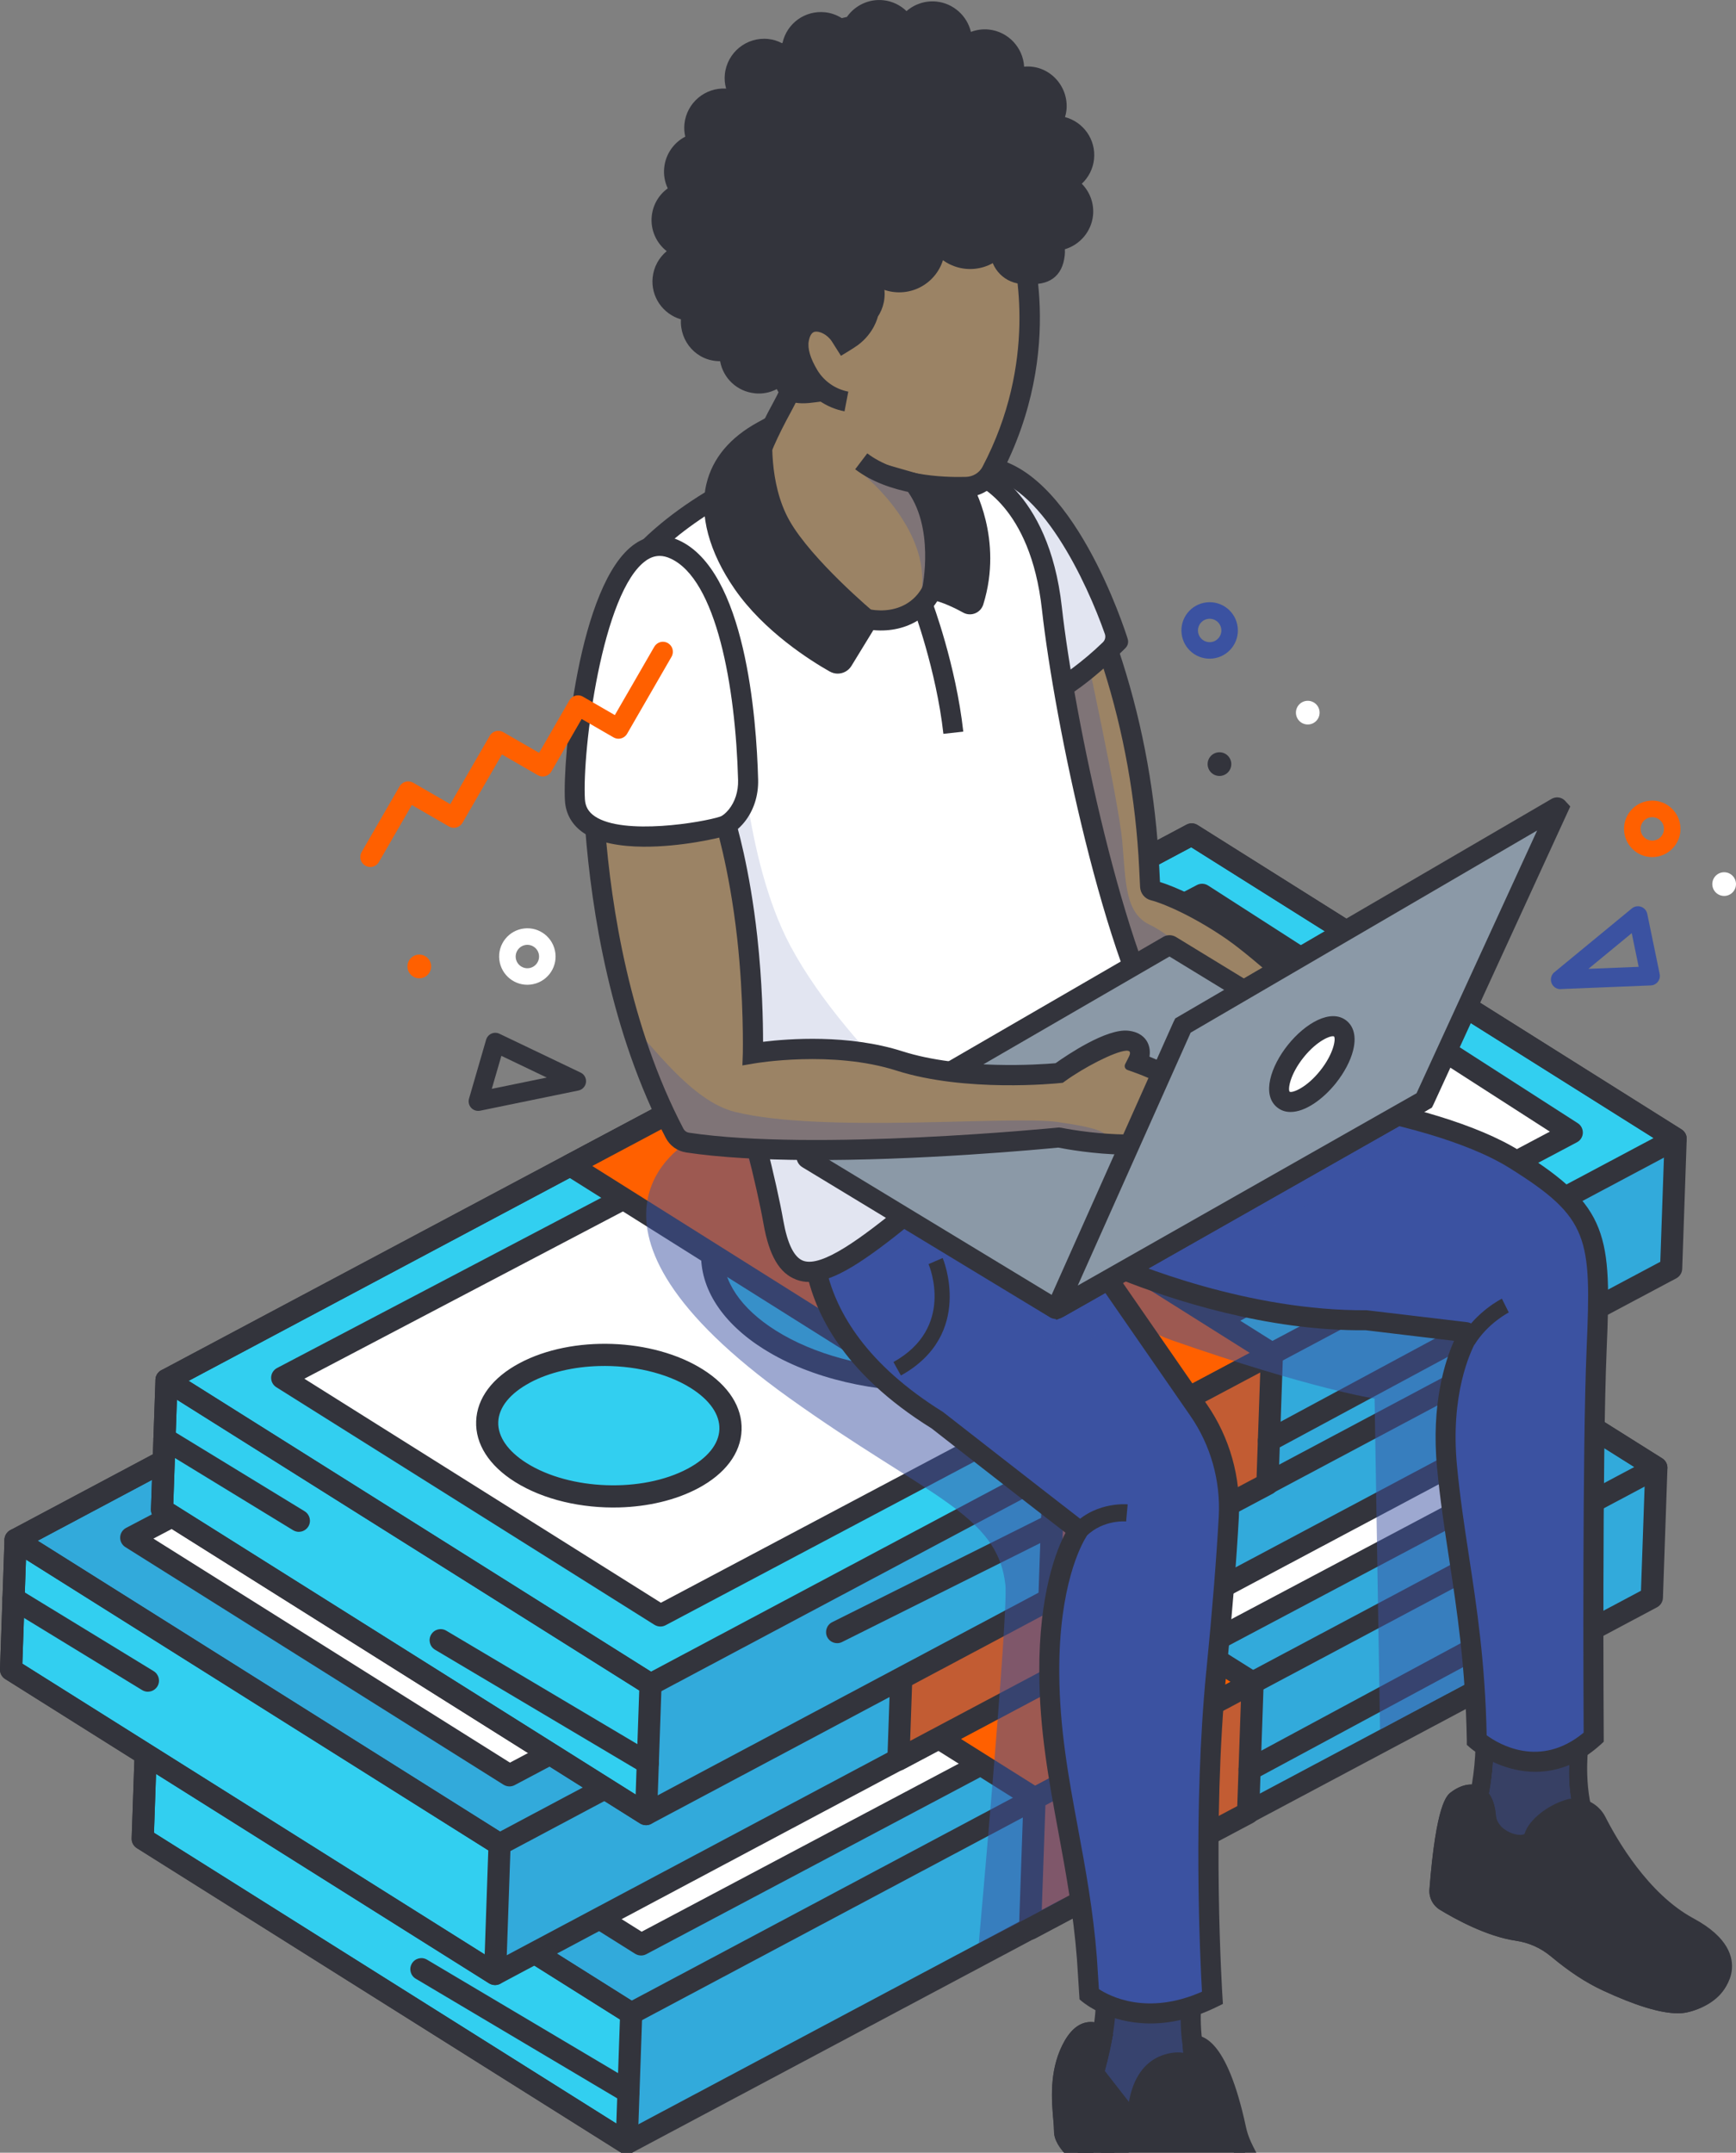 <?xml version="1.0" encoding="UTF-8"?> <svg xmlns="http://www.w3.org/2000/svg" width="355" height="440" viewBox="0 0 355 440" fill="none"><rect x="0" y="0" width="355" height="440" fill="#808080" stroke="none"/><g clip-path="url(#clip0_2387_29084)"><path d="M239.746 237.797L338.715 300.005L338.568 304.289L338.538 305.162L338.411 308.73L338.381 309.592L338.254 313.161L338.225 314.033L338.107 317.592L338.078 318.464L337.95 322.022L337.921 322.895L337.793 326.512L128.151 438.029L29.182 375.82L29.309 372.203L29.338 371.33L29.466 367.772L29.495 366.9L29.623 363.331L29.652 362.459L29.77 358.9L29.799 358.028L29.927 354.47L29.956 353.597L30.103 349.304L239.746 237.797Z" fill="#32CFF0"></path><path d="M239.746 237.797L338.715 300.005L338.568 304.289L338.538 305.162L338.411 308.73L338.381 309.592L338.254 313.161L338.225 314.033L338.107 317.592L338.078 318.464L337.95 322.022L337.921 322.895L337.793 326.512L128.151 438.029L29.182 375.82L29.309 372.203L29.338 371.33L29.466 367.772L29.495 366.9L29.623 363.331L29.652 362.459L29.77 358.9L29.799 358.028L29.927 354.47L29.956 353.597L30.103 349.304L239.746 237.797Z" fill="#32CFF0"></path><g style="mix-blend-mode:multiply" opacity="0.3"><path d="M239.746 237.797L338.715 300.005L338.568 304.289L338.538 305.162L338.411 308.73L338.381 309.592L338.254 313.161L338.225 314.033L338.107 317.592L338.078 318.464L337.95 322.022L337.921 322.895L337.793 326.512L128.151 438.029L29.182 375.82L29.309 372.203L29.338 371.33L29.466 367.772L29.495 366.9L29.623 363.331L29.652 362.459L29.77 358.9L29.799 358.028L29.927 354.47L29.956 353.597L30.103 349.304L239.746 237.797Z" fill="#3454AC"></path></g><path d="M129.072 411.523L128.151 438.03L29.182 375.821L30.103 349.305L129.072 411.523Z" fill="#32CFF0"></path><path d="M53.758 348.864L241.874 250.141L317.473 298.723L131.112 397.437L53.758 348.864Z" fill="white"></path><path d="M129.906 399.357L52.552 350.774C51.866 350.343 51.464 349.578 51.494 348.774C51.523 347.961 51.984 347.235 52.699 346.853L240.815 248.129C241.531 247.756 242.403 247.786 243.089 248.227L318.689 296.81C319.365 297.241 319.757 298.006 319.728 298.809C319.698 299.613 319.237 300.339 318.522 300.711L132.161 399.425C131.847 399.592 131.504 399.68 131.161 399.69C130.72 399.7 130.279 399.582 129.896 399.347L129.906 399.357ZM241.756 252.756L58.297 349.039L131.21 394.828L312.993 298.535L241.756 252.756Z" fill="#33343C"></path><path d="M127.867 413.445L28.898 351.236C28.212 350.805 27.81 350.04 27.839 349.236C27.869 348.433 28.329 347.697 29.035 347.315L238.678 235.798C239.394 235.416 240.256 235.445 240.942 235.877L339.911 298.085C340.598 298.517 341 299.281 340.97 300.085C340.941 300.889 340.48 301.624 339.774 302.006L130.132 413.523C129.818 413.69 129.475 413.778 129.132 413.788C128.691 413.798 128.249 413.68 127.867 413.445ZM239.648 240.415L34.623 349.481L129.171 408.916L334.196 299.85L239.648 240.415Z" fill="#33343C"></path><path d="M154.912 306.12C171.988 297.042 199.034 297.974 215.326 308.218C231.619 318.462 230.981 334.126 213.915 343.204C196.838 352.281 169.792 351.35 153.5 341.106C137.208 330.862 137.845 315.197 154.912 306.12Z" fill="#32CFF0"></path><path d="M152.295 343.017C143.727 337.635 139.159 330.577 139.434 323.146C139.708 315.677 144.825 308.913 153.853 304.109C171.538 294.708 199.652 295.679 216.533 306.286C225.1 311.667 229.668 318.725 229.394 326.156C229.119 333.626 224.002 340.39 214.974 345.193C207.396 349.222 197.907 351.349 188.202 351.624C175.263 351.996 161.941 349.075 152.295 343.007V343.017ZM155.971 308.109C148.433 312.118 144.159 317.52 143.953 323.313C143.747 329.057 147.56 334.694 154.706 339.184C170.361 349.026 196.447 349.928 212.847 341.203C220.385 337.194 224.659 331.792 224.865 325.999C225.071 320.255 221.258 314.618 214.111 310.128C205.161 304.501 192.82 301.796 180.811 302.139C171.812 302.394 162.999 304.364 155.971 308.109Z" fill="#3454AC"></path><path d="M231.08 279.908C241.02 274.624 256.773 275.163 266.262 281.123C275.751 287.083 275.378 296.21 265.438 301.503C255.498 306.787 239.745 306.238 230.256 300.278C220.767 294.318 221.14 285.201 231.08 279.908Z" fill="#32CFF0"></path><path d="M229.051 302.188C223.767 298.865 220.954 294.464 221.12 289.788C221.287 285.082 224.453 280.867 230.021 277.907C240.765 272.192 257.214 272.76 267.468 279.201C272.752 282.524 275.565 286.925 275.398 291.601C275.232 296.307 272.065 300.532 266.497 303.492C261.88 305.943 256.214 307.237 250.431 307.403C242.765 307.619 234.903 305.854 229.051 302.178V302.188ZM232.139 281.906C228.061 284.082 225.747 286.935 225.639 289.954C225.532 292.944 227.6 295.934 231.452 298.355C240.314 303.923 255.077 304.443 264.36 299.502C268.438 297.326 270.752 294.473 270.86 291.444C270.967 288.445 268.899 285.465 265.047 283.034C259.988 279.857 252.999 278.318 246.206 278.514C241.108 278.661 236.119 279.779 232.129 281.896L232.139 281.906Z" fill="#3454AC"></path><path d="M103.389 347.833C113.329 342.55 129.082 343.089 138.571 349.049C148.06 355.009 147.688 364.135 137.748 369.429C127.808 374.713 112.055 374.164 102.566 368.204C93.077 362.244 93.449 353.127 103.389 347.833Z" fill="#32CFF0"></path><path d="M101.36 370.126C96.076 366.803 93.253 362.401 93.43 357.725C93.596 353.02 96.763 348.805 102.331 345.844C113.074 340.129 129.524 340.698 139.777 347.138C145.061 350.461 147.884 354.863 147.708 359.539C147.541 364.244 144.375 368.469 138.807 371.429C134.19 373.88 128.524 375.174 122.74 375.341C115.074 375.556 107.212 373.792 101.36 370.116V370.126ZM104.448 349.844C100.37 352.02 98.057 354.873 97.949 357.892C97.841 360.882 99.909 363.872 103.762 366.293C112.624 371.861 127.387 372.38 136.67 367.44C140.748 365.264 143.061 362.411 143.169 359.382C143.277 356.382 141.209 353.402 137.356 350.971C132.298 347.795 125.308 346.256 118.515 346.452C113.418 346.599 108.428 347.717 104.438 349.834L104.448 349.844Z" fill="#3454AC"></path><path d="M126.955 439.949L27.986 377.741C27.3 377.31 26.898 376.555 26.927 375.741L27.849 349.225C27.878 348.411 28.339 347.686 29.045 347.303L238.687 235.787C239.403 235.404 240.266 235.434 240.952 235.865L339.921 298.074C340.607 298.505 341.009 299.26 340.98 300.073L340.058 326.59C340.029 327.404 339.568 328.129 338.862 328.511L129.219 440.028C128.906 440.195 128.563 440.283 128.22 440.293C127.778 440.302 127.337 440.185 126.955 439.949ZM336.411 301.23L239.658 240.414L32.319 350.695L31.486 374.604L128.239 435.421L335.568 325.139L336.402 301.23H336.411Z" fill="#33343C"></path><path d="M256.155 343.919L157.186 281.711L112.662 305.394L211.641 367.603L256.155 343.919Z" fill="#FF6000"></path><path d="M210.436 369.526L111.466 307.317C110.78 306.886 110.378 306.121 110.408 305.317C110.437 304.513 110.898 303.778 111.604 303.396L156.118 279.712C156.834 279.33 157.696 279.36 158.383 279.791L257.352 341.999C258.038 342.431 258.44 343.195 258.41 343.999C258.381 344.803 257.92 345.538 257.214 345.921L212.7 369.604C212.386 369.771 212.043 369.859 211.7 369.869C211.259 369.879 210.818 369.761 210.436 369.526ZM157.089 284.33L117.181 305.562L211.729 364.997L251.637 343.764L157.089 284.33Z" fill="#33343C"></path><path d="M210.642 394.22L255.225 370.546L256.156 343.922L211.563 367.605L210.642 394.22Z" fill="#FF6000"></path><g style="mix-blend-mode:multiply" opacity="0.3"><path d="M210.642 394.22L255.225 370.546L256.156 343.922L211.563 367.605L210.642 394.22Z" fill="#3454AC"></path></g><path d="M209.436 396.141C208.75 395.71 208.348 394.945 208.377 394.141L209.299 367.527C209.328 366.713 209.789 365.988 210.495 365.605L255.088 341.932C255.803 341.559 256.666 341.589 257.352 342.01C258.038 342.441 258.44 343.206 258.411 344.01L257.49 370.624C257.46 371.438 256.999 372.164 256.294 372.546L211.701 396.22C211.387 396.386 211.044 396.474 210.701 396.484C210.26 396.494 209.818 396.376 209.436 396.141ZM253.755 347.764L213.779 368.987L213.034 390.377L253.01 369.154L253.755 347.764Z" fill="#33343C"></path><path d="M126.945 439.952L27.976 377.744C27.29 377.313 26.888 376.558 26.918 375.744L27.839 349.228C27.868 348.414 28.329 347.688 29.045 347.306C29.76 346.924 30.623 346.953 31.309 347.385L130.278 409.603C130.964 410.034 131.366 410.789 131.337 411.603L130.415 438.11C130.386 438.923 129.925 439.649 129.21 440.031C128.896 440.197 128.553 440.286 128.21 440.296C127.769 440.305 127.328 440.188 126.945 439.952ZM32.231 353.325L31.495 374.607L126.034 434.032L126.769 412.759L32.231 353.335V353.325Z" fill="#33343C"></path><path d="M128.583 429.883C129.328 429.864 130.053 429.471 130.465 428.775C131.102 427.697 130.749 426.315 129.671 425.678L87.323 400.543C86.245 399.906 84.862 400.259 84.225 401.337C83.588 402.416 83.941 403.798 85.019 404.435L127.367 429.57C127.75 429.795 128.171 429.893 128.583 429.883Z" fill="#33343C"></path><path d="M255.607 363.941C255.95 363.941 256.293 363.843 256.617 363.676L310.542 334.641C311.64 334.043 312.051 332.67 311.463 331.572C310.875 330.474 309.493 330.063 308.395 330.651L254.47 359.687C253.372 360.285 252.96 361.657 253.548 362.755C253.97 363.539 254.784 363.97 255.607 363.941Z" fill="#33343C"></path><path d="M212.828 203.238L311.797 265.447L311.64 269.731L311.611 270.603L311.493 274.171L311.464 275.034L311.336 278.602L311.307 279.475L311.179 283.033L311.15 283.905L311.032 287.464L310.993 288.336L310.875 291.953L101.233 403.47L2.264 341.262L2.391 337.644L2.421 336.772L2.538 333.213L2.577 332.341L2.695 328.773L2.724 327.9L2.852 324.342L2.881 323.469L3.009 319.911L3.038 319.039L3.185 314.745L212.828 203.238Z" fill="#32CFF0"></path><g style="mix-blend-mode:multiply" opacity="0.3"><path d="M212.828 203.238L311.797 265.447L311.64 269.731L311.611 270.603L311.493 274.171L311.464 275.034L311.336 278.602L311.307 279.475L311.179 283.033L311.15 283.905L311.032 287.464L310.993 288.336L310.875 291.953L101.233 403.47L2.264 341.262L2.391 337.644L2.421 336.772L2.538 333.213L2.577 332.341L2.695 328.773L2.724 327.9L2.852 324.342L2.881 323.469L3.009 319.911L3.038 319.039L3.185 314.745L212.828 203.238Z" fill="#3454AC"></path></g><path d="M102.154 376.96L101.233 403.467L2.264 341.259L3.185 314.742L102.154 376.96Z" fill="#32CFF0"></path><path d="M26.84 314.302L214.956 215.578L290.555 264.161L104.194 362.875L26.84 314.302Z" fill="white"></path><path d="M102.988 364.798L25.634 316.215C24.948 315.784 24.546 315.02 24.576 314.216C24.605 313.402 25.066 312.677 25.782 312.294L213.897 213.57C214.613 213.198 215.485 213.227 216.171 213.668L291.771 262.251C292.447 262.682 292.839 263.447 292.81 264.251C292.78 265.055 292.32 265.78 291.604 266.153L105.243 364.867C104.929 365.033 104.586 365.122 104.243 365.131C103.802 365.141 103.361 365.024 102.979 364.788L102.988 364.798ZM214.838 218.197L31.369 314.48L104.282 360.269L286.065 263.976L214.828 218.197H214.838Z" fill="#33343C"></path><path d="M100.949 378.886L1.98 316.678C1.294 316.246 0.892 315.482 0.921 314.678C0.951 313.874 1.412 313.139 2.117 312.756L211.76 201.24C212.476 200.857 213.338 200.887 214.024 201.318L312.993 263.527C313.68 263.958 314.082 264.723 314.052 265.527C314.023 266.33 313.562 267.066 312.856 267.448L103.214 378.964C102.9 379.131 102.557 379.219 102.214 379.229C101.773 379.239 101.331 379.121 100.949 378.886ZM212.73 205.857L7.695 314.923L102.243 374.357L307.278 265.291L212.73 205.857Z" fill="#33343C"></path><path d="M127.985 271.565C145.061 262.488 172.107 263.419 188.4 273.663C204.692 283.907 204.055 299.572 186.988 308.649C169.912 317.727 142.866 316.795 126.573 306.551C110.281 296.307 110.918 280.643 127.985 271.565Z" fill="#32CFF0"></path><path d="M125.367 308.462C116.799 303.08 112.231 296.022 112.506 288.592C112.78 281.122 117.897 274.358 126.926 269.555C144.61 260.154 172.724 261.124 189.605 271.731C198.172 277.113 202.741 284.171 202.466 291.601C202.192 299.071 197.075 305.835 188.046 310.638C180.469 314.667 170.98 316.794 161.275 317.069C148.335 317.441 135.013 314.52 125.367 308.452V308.462ZM129.043 273.554C121.505 277.564 117.231 282.965 117.025 288.758C116.819 294.503 120.632 300.139 127.769 304.629C143.424 314.471 169.509 315.373 185.909 306.648C193.448 302.639 197.722 297.238 197.927 291.444C198.133 285.7 194.32 280.063 187.174 275.574C178.224 269.947 165.882 267.241 153.874 267.584C144.875 267.839 136.062 269.81 129.033 273.554H129.043Z" fill="#3454AC"></path><path d="M204.162 245.353C214.102 240.069 229.855 240.608 239.344 246.568C248.833 252.529 248.46 261.655 238.52 266.949C228.58 272.232 212.827 271.683 203.338 265.723C193.849 259.763 194.222 250.646 204.162 245.353Z" fill="#32CFF0"></path><path d="M202.133 267.634C196.849 264.31 194.036 259.909 194.202 255.233C194.369 250.528 197.535 246.312 203.103 243.352C213.847 237.637 230.296 238.206 240.55 244.646C245.834 247.969 248.647 252.371 248.48 257.056C248.314 261.762 245.147 265.987 239.579 268.947C234.962 271.398 229.296 272.692 223.513 272.858C215.847 273.074 207.985 271.31 202.133 267.634ZM205.221 247.352C201.143 249.528 198.829 252.38 198.721 255.4C198.614 258.389 200.682 261.379 204.534 263.801C213.396 269.369 228.159 269.888 237.442 264.948C241.52 262.771 243.834 259.919 243.942 256.89C244.05 253.89 241.981 250.91 238.129 248.479C233.07 245.303 226.081 243.764 219.288 243.96C214.19 244.107 209.201 245.224 205.221 247.342V247.352Z" fill="#3454AC"></path><path d="M76.461 313.271C86.401 307.987 102.155 308.526 111.644 314.486C121.133 320.447 120.76 329.573 110.82 334.866C100.88 340.15 85.127 339.601 75.638 333.641C66.149 327.681 66.521 318.564 76.461 313.271Z" fill="#32CFF0"></path><path d="M74.442 335.563C69.159 332.24 66.335 327.839 66.512 323.163C66.678 318.457 69.845 314.242 75.413 311.282C86.156 305.567 102.606 306.135 112.859 312.576C118.143 315.899 120.966 320.3 120.79 324.986C120.623 329.691 117.457 333.916 111.889 336.877C107.272 339.327 101.606 340.621 95.822 340.788C88.156 341.004 80.294 339.239 74.442 335.563ZM77.53 315.281C73.452 317.457 71.139 320.31 71.031 323.329C70.923 326.319 72.991 329.309 76.844 331.73C85.706 337.298 100.469 337.818 109.752 332.877C113.83 330.701 116.143 327.848 116.251 324.819C116.359 321.82 114.291 318.84 110.438 316.409C105.38 313.232 98.39 311.693 91.597 311.889C86.5 312.037 81.51 313.154 77.53 315.271V315.281Z" fill="#3454AC"></path><path d="M100.027 405.391L1.058 343.182C0.372 342.751 -0.03 341.996 -0 341.183L0.921 314.666C0.95 313.862 1.411 313.127 2.117 312.745L211.76 201.228C212.475 200.846 213.338 200.875 214.024 201.306L312.993 263.515C313.679 263.946 314.081 264.701 314.052 265.515L313.13 292.031C313.101 292.845 312.64 293.57 311.934 293.953L102.292 405.469C101.978 405.636 101.635 405.724 101.292 405.734C100.851 405.744 100.41 405.626 100.027 405.391ZM309.484 266.672L212.73 205.855L5.401 316.136L4.568 340.045L101.321 400.862L308.65 290.581L309.484 266.672Z" fill="#33343C"></path><path d="M229.228 309.365L130.259 247.156L85.744 270.84L184.713 333.048L229.228 309.365Z" fill="#FF6000"></path><path d="M183.508 334.967L84.539 272.759C83.853 272.327 83.451 271.563 83.48 270.759C83.509 269.955 83.97 269.22 84.676 268.837L129.19 245.154C129.906 244.772 130.769 244.801 131.455 245.232L230.424 307.441C231.11 307.872 231.512 308.637 231.483 309.441C231.453 310.244 230.993 310.98 230.287 311.362L185.772 335.045C185.459 335.212 185.115 335.3 184.772 335.31C184.331 335.32 183.89 335.202 183.508 334.967ZM130.161 249.771L90.254 271.004L184.802 330.438L224.709 309.205L130.161 249.771Z" fill="#3454AC"></path><path d="M183.714 359.661L228.307 335.987L229.228 309.363L184.645 333.047L183.714 359.661Z" fill="#FF6000"></path><g style="mix-blend-mode:multiply" opacity="0.3"><path d="M183.714 359.661L228.307 335.987L229.228 309.363L184.645 333.047L183.714 359.661Z" fill="#3454AC"></path></g><path d="M182.518 361.583C181.832 361.151 181.43 360.387 181.46 359.583L182.381 332.968C182.41 332.155 182.871 331.429 183.577 331.047L228.17 307.373C228.885 307.001 229.748 307.03 230.434 307.452C231.12 307.883 231.522 308.647 231.493 309.451L230.572 336.066C230.542 336.879 230.081 337.605 229.376 337.987L184.783 361.661C184.469 361.828 184.126 361.916 183.783 361.926C183.342 361.935 182.901 361.818 182.518 361.583ZM226.837 313.206L186.861 334.429L186.116 355.828L226.092 334.605L226.837 313.216V313.206Z" fill="#33343C"></path><path d="M100.027 405.39L1.058 343.181C0.372 342.75 -0.03 341.995 -0 341.182L0.921 314.665C0.95 313.851 1.411 313.126 2.127 312.744C2.842 312.361 3.705 312.391 4.391 312.822L103.36 375.04C104.046 375.472 104.448 376.227 104.419 377.04L103.497 403.547C103.468 404.361 103.007 405.086 102.292 405.468C101.978 405.635 101.635 405.723 101.292 405.733C100.851 405.743 100.41 405.625 100.027 405.39ZM5.313 318.763L4.577 340.044L99.116 399.469L99.851 378.197L5.313 318.763Z" fill="#33343C"></path><path d="M30.31 345.768C31.045 345.749 31.761 345.367 32.182 344.69C32.829 343.622 32.496 342.23 31.427 341.573L3.94 324.79C2.872 324.143 1.48 324.477 0.823 325.545C0.176 326.614 0.509 328.006 1.578 328.663L29.065 345.445C29.457 345.68 29.888 345.788 30.31 345.778V345.768Z" fill="#33343C"></path><path d="M243.687 170.558L342.656 232.767L342.509 237.061L342.48 237.923L342.352 241.492L342.323 242.364L342.205 245.922L342.176 246.795L342.048 250.353L342.019 251.226L341.892 254.794L341.862 255.657L341.735 259.284L132.102 370.79L33.133 308.582L33.26 304.965L33.29 304.092L33.407 300.534L33.437 299.661L33.564 296.103L33.593 295.23L33.721 291.662L33.75 290.79L33.868 287.231L33.897 286.359L34.054 282.075L243.687 170.558Z" fill="#32CFF0"></path><g style="mix-blend-mode:multiply" opacity="0.3"><path d="M342.656 232.766L342.509 237.059L342.48 237.922L342.352 241.49L342.323 242.362L342.205 245.921L342.176 246.793L342.048 250.352L342.019 251.224L341.892 254.792L341.862 255.655L341.735 259.282L133.719 368.711L133.023 344.282L342.656 232.766Z" fill="#3454AC"></path></g><path d="M133.023 344.283L132.102 370.789L33.133 308.581L34.054 282.074L133.023 344.283Z" fill="#32CFF0"></path><path d="M57.699 281.622L245.825 182.898L321.424 231.481L135.063 330.195L57.699 281.622Z" fill="white"></path><path d="M133.857 332.118L56.504 283.536C55.817 283.104 55.416 282.34 55.445 281.536C55.474 280.722 55.935 279.997 56.651 279.615L244.766 180.891C245.482 180.518 246.354 180.548 247.041 180.989L322.64 229.571C323.316 230.003 323.708 230.767 323.679 231.571C323.649 232.375 323.189 233.1 322.473 233.473L136.112 332.187C135.798 332.354 135.455 332.442 135.112 332.452C134.671 332.462 134.23 332.344 133.848 332.109L133.857 332.118ZM245.707 185.518L62.238 281.801L135.151 327.59L316.934 231.297L245.698 185.518H245.707Z" fill="#33343C"></path><path d="M131.818 346.206L32.849 283.998C32.163 283.566 31.761 282.802 31.791 281.998C31.82 281.194 32.281 280.459 32.986 280.077L242.629 168.56C243.345 168.178 244.207 168.207 244.894 168.639L343.863 230.847C344.549 231.278 344.951 232.043 344.921 232.847C344.892 233.651 344.431 234.386 343.725 234.768L134.083 346.285C133.769 346.451 133.426 346.54 133.083 346.549C132.642 346.559 132.201 346.442 131.818 346.206ZM243.6 173.177L38.564 282.243L133.112 341.677L338.148 232.612L243.6 173.177Z" fill="#33343C"></path><path d="M158.853 238.885C175.93 229.808 202.976 230.739 219.268 240.983C235.56 251.227 234.923 266.892 217.856 275.969C200.78 285.047 173.734 284.116 157.442 273.872C141.149 263.628 141.786 247.963 158.853 238.885Z" fill="#32CFF0"></path><path d="M156.236 275.782C147.669 270.401 143.1 263.343 143.375 255.912C143.649 248.442 148.767 241.678 157.795 236.875C175.479 227.474 203.594 228.445 220.474 239.051C229.042 244.433 233.61 251.491 233.335 258.921C233.061 266.391 227.944 273.155 218.915 277.959C211.338 281.987 201.849 284.115 192.144 284.389C179.204 284.762 165.882 281.84 156.236 275.773V275.782ZM159.912 240.875C152.374 244.884 148.1 250.285 147.894 256.079C147.688 261.823 151.501 267.46 158.638 271.949C174.293 281.791 200.378 282.693 216.778 273.969C224.317 269.959 228.591 264.558 228.797 258.765C229.002 253.02 225.189 247.384 218.043 242.894C209.093 237.267 196.751 234.562 184.743 234.905C175.744 235.16 166.931 237.13 159.902 240.875H159.912Z" fill="#33343C"></path><path d="M235.032 212.673C244.972 207.39 260.725 207.929 270.214 213.889C279.703 219.849 279.331 228.975 269.391 234.269C259.45 239.553 243.697 239.004 234.208 233.043C224.719 227.083 225.092 217.967 235.032 212.673Z" fill="#32CFF0"></path><path d="M233.003 234.954C227.719 231.631 224.906 227.229 225.072 222.553C225.239 217.848 228.405 213.633 233.973 210.672C244.717 204.957 261.166 205.526 271.42 211.966C276.704 215.289 279.517 219.691 279.351 224.377C279.184 229.082 276.018 233.307 270.45 236.267C265.832 238.718 260.166 240.012 254.383 240.179C246.717 240.394 238.855 238.63 233.003 234.954ZM236.091 214.672C232.013 216.848 229.699 219.701 229.592 222.72C229.484 225.71 231.552 228.7 235.405 231.121C244.266 236.689 259.029 237.208 268.313 232.268C272.391 230.092 274.704 227.239 274.812 224.21C274.92 221.21 272.851 218.23 268.999 215.799C263.941 212.623 256.951 211.084 250.158 211.28C245.06 211.427 240.071 212.545 236.091 214.662V214.672Z" fill="#33343C"></path><path d="M107.331 280.603C117.271 275.319 133.024 275.858 142.513 281.818C152.002 287.779 151.629 296.905 141.689 302.198C131.749 307.482 115.996 306.933 106.507 300.973C97.018 295.013 97.391 285.896 107.331 280.603Z" fill="#32CFF0"></path><path d="M105.302 302.884C100.018 299.56 97.195 295.159 97.371 290.483C97.538 285.778 100.704 281.562 106.272 278.602C117.016 272.887 133.465 273.456 143.719 279.896C149.002 283.219 151.826 287.621 151.649 292.306C151.483 297.012 148.316 301.237 142.748 304.197C138.131 306.648 132.465 307.942 126.681 308.108C119.016 308.324 111.154 306.56 105.302 302.884ZM108.389 282.602C104.311 284.778 101.998 287.63 101.89 290.65C101.782 293.639 103.851 296.629 107.703 299.051C116.565 304.619 131.328 305.138 140.611 300.198C144.689 298.021 147.003 295.169 147.11 292.14C147.218 289.14 145.15 286.16 141.297 283.729C136.239 280.553 129.25 279.014 122.456 279.21C117.359 279.357 112.369 280.474 108.389 282.592V282.602Z" fill="#33343C"></path><path d="M130.896 372.711L31.927 310.503C31.241 310.071 30.839 309.317 30.869 308.503L31.79 281.986C31.82 281.183 32.28 280.447 32.986 280.065L242.629 168.548C243.344 168.166 244.207 168.195 244.893 168.627L343.862 230.835C344.548 231.267 344.95 232.021 344.921 232.835L343.999 259.352C343.97 260.165 343.509 260.891 342.804 261.273L133.161 372.79C132.847 372.956 132.504 373.045 132.161 373.054C131.72 373.064 131.279 372.946 130.896 372.711ZM340.353 233.992L243.599 173.175L36.27 283.457L35.437 307.366L132.19 368.182L339.52 257.901L340.353 233.992Z" fill="#33343C"></path><path d="M260.097 276.693L161.128 214.484L116.613 238.158L215.582 300.367L260.097 276.693Z" fill="#FF6000"></path><path d="M214.377 302.287L115.408 240.079C114.722 239.648 114.32 238.883 114.349 238.079C114.379 237.275 114.839 236.54 115.545 236.158L160.06 212.474C160.775 212.092 161.638 212.121 162.324 212.553L261.293 274.761C261.979 275.192 262.381 275.957 262.352 276.761C262.322 277.565 261.862 278.3 261.156 278.682L216.641 302.366C216.328 302.532 215.985 302.621 215.641 302.63C215.2 302.64 214.759 302.523 214.377 302.287ZM161.03 217.091L121.123 238.324L215.671 297.758L255.578 276.526L161.03 217.091Z" fill="#33343C"></path><path d="M214.583 326.98L259.176 303.306L260.097 276.691L215.504 300.365L214.583 326.98Z" fill="#FF6000"></path><g style="mix-blend-mode:multiply" opacity="0.3"><path d="M214.583 326.98L259.176 303.306L260.097 276.691L215.504 300.365L214.583 326.98Z" fill="#3454AC"></path></g><path d="M213.387 328.903C212.701 328.472 212.299 327.707 212.329 326.903L213.25 300.288C213.28 299.475 213.74 298.749 214.446 298.367L259.039 274.693C259.755 274.321 260.617 274.35 261.303 274.772C261.99 275.203 262.392 275.968 262.362 276.772L261.441 303.386C261.411 304.2 260.951 304.925 260.245 305.308L215.652 328.981C215.338 329.148 214.995 329.236 214.652 329.246C214.211 329.256 213.77 329.138 213.387 328.903ZM257.706 280.526L217.73 301.749L216.985 323.149L256.961 301.926L257.706 280.536V280.526Z" fill="#33343C"></path><path d="M130.896 372.71L31.927 310.502C31.241 310.07 30.839 309.316 30.869 308.502L31.79 281.985C31.82 281.172 32.28 280.446 32.996 280.064C33.712 279.682 34.574 279.711 35.26 280.142L134.229 342.361C134.916 342.792 135.317 343.547 135.288 344.361L134.367 370.867C134.337 371.681 133.876 372.406 133.161 372.789C132.847 372.955 132.504 373.044 132.161 373.053C131.72 373.063 131.279 372.945 130.896 372.71ZM36.182 286.083L35.447 307.365L129.985 366.789L130.72 345.517L36.182 286.093V286.083Z" fill="#33343C"></path><path d="M61.179 313.089C61.914 313.069 62.63 312.687 63.051 312.01C63.698 310.942 63.365 309.55 62.296 308.893L34.809 292.111C33.741 291.464 32.349 291.797 31.692 292.866C31.045 293.934 31.378 295.326 32.447 295.983L59.934 312.765C60.326 313.001 60.757 313.108 61.179 313.099V313.089Z" fill="#33343C"></path><path d="M132.524 362.641C133.269 362.621 133.995 362.229 134.406 361.533C135.044 360.455 134.691 359.073 133.612 358.436L91.264 333.301C90.186 332.664 88.804 333.017 88.167 334.095C87.529 335.174 87.882 336.556 88.961 337.193L131.309 362.327C131.691 362.553 132.113 362.651 132.524 362.641Z" fill="#33343C"></path><path d="M171.255 335.852C171.579 335.852 171.892 335.764 172.196 335.617L216.122 313.698C217.24 313.139 217.691 311.777 217.142 310.659C216.583 309.542 215.23 309.091 214.103 309.64L170.177 331.559C169.059 332.117 168.608 333.48 169.157 334.597C169.559 335.411 170.392 335.872 171.245 335.852H171.255Z" fill="#33343C"></path><path d="M259.548 296.711C259.891 296.711 260.235 296.613 260.558 296.446L314.483 267.41C315.581 266.812 315.993 265.44 315.405 264.342C314.807 263.244 313.434 262.832 312.336 263.42L258.411 292.456C257.313 293.054 256.902 294.427 257.49 295.524C257.911 296.309 258.725 296.74 259.548 296.711Z" fill="#33343C"></path><g style="mix-blend-mode:multiply" opacity="0.5"><path d="M140.581 233.516C140.581 233.516 111.438 250.023 161.432 285.764C189.674 305.948 203.957 309.379 205.594 323.907C206.241 329.612 200.153 397.173 200.153 397.173C200.153 397.173 237.502 378.401 237.56 374.568C237.619 370.735 230.64 292.793 230.64 292.793L193.252 237.113L140.581 233.525V233.516Z" fill="#3B52A1"></path></g><g style="mix-blend-mode:multiply" opacity="0.5"><path d="M220.797 223.992C220.797 223.992 211.288 264.036 239.687 273.957C268.086 283.877 281.094 285.867 281.094 285.867L282.212 353.516L313.688 336.773L311.228 263.321C311.228 263.321 315.963 252.871 306.425 251.205C296.886 249.538 220.807 223.992 220.807 223.992H220.797Z" fill="#3B52A1"></path></g><g opacity="0.5"><path d="M322.698 357.497C322.698 357.497 321.61 366.742 324.708 373.731C327.805 380.72 323.815 387.523 312.278 384.279L299.848 377.093C299.848 377.093 303.553 367.879 303.788 356.998C304.024 346.116 312.287 348.146 312.287 348.146L322.698 357.497Z" fill="#33343C"></path></g><path d="M311.719 386.25L297.279 377.967L297.936 376.32C297.975 376.232 301.514 367.301 301.73 356.949C301.828 352.617 303.092 349.489 305.504 347.637C308.7 345.186 312.601 346.117 312.768 346.147L313.268 346.264L324.845 356.675L324.727 357.734C324.727 357.822 323.737 366.497 326.58 372.899C328.433 377.075 328.109 381.211 325.707 383.986C324.531 385.348 322.09 387.201 317.561 387.171C315.905 387.162 313.973 386.897 311.719 386.26V386.25ZM311.366 350.068C310.631 349.999 309.16 349.989 307.984 350.911C306.298 352.234 305.886 354.969 305.847 357.038C305.661 365.537 303.465 372.957 302.367 376.173L313.081 382.368C317.512 383.564 320.992 383.182 322.62 381.3C323.953 379.761 324.031 377.241 322.845 374.565C320.159 368.517 320.375 361.096 320.571 358.341L311.376 350.078L311.366 350.068Z" fill="#33343C"></path><path d="M243.658 408.815C243.658 408.815 242.658 417.353 245.521 423.804C248.383 430.254 244.227 438.322 233.571 435.322L222.562 426.901C222.562 426.901 225.984 418.393 226.199 408.345C226.415 398.297 234.051 400.169 234.051 400.169L243.658 408.805V408.815Z" fill="#3B52A1"></path><path d="M320.983 359.075C320.983 359.075 320.081 366.711 322.649 372.485C325.208 378.259 321.914 383.876 312.376 381.2L302.112 375.259C302.112 375.259 305.181 367.652 305.367 358.663C305.563 349.674 312.386 351.35 312.386 351.35L320.983 359.075Z" fill="#3B52A1"></path><g opacity="0.6"><path d="M320.983 359.075C320.983 359.075 320.081 366.711 322.649 372.485C325.208 378.259 321.914 383.876 312.376 381.2L302.112 375.259C302.112 375.259 305.181 367.652 305.367 358.663C305.563 349.674 312.386 351.35 312.386 351.35L320.983 359.075Z" fill="#33343C"></path></g><g opacity="0.5"><path d="M243.658 408.815C243.658 408.815 242.658 417.353 245.521 423.804C248.383 430.254 244.227 438.322 233.571 435.322L222.562 426.901C222.562 426.901 225.984 418.393 226.199 408.345C226.415 398.297 234.051 400.169 234.051 400.169L243.658 408.805V408.815Z" fill="#33343C"></path></g><path d="M233.022 437.291L220.082 427.586L220.66 426.135C220.7 426.057 223.954 417.822 224.15 408.294C224.238 404.246 225.434 401.315 227.699 399.579C230.718 397.266 234.384 398.138 234.541 398.178L235.041 398.295L245.824 407.99L245.707 409.049C245.697 409.127 244.795 417.097 247.402 422.969C249.196 427.008 248.667 431.566 246.059 434.585C244.089 436.859 241.178 438.026 237.747 437.997C236.266 437.987 234.678 437.752 233.032 437.291H233.022ZM233.139 402.099C232.473 402.04 231.208 402.06 230.199 402.834C228.669 404.01 228.297 406.5 228.258 408.382C228.091 416.323 226.023 423.253 225.013 426.184L234.502 433.438C238.276 434.409 241.246 433.86 242.952 431.899C244.53 430.076 244.805 427.223 243.648 424.626C241.178 419.067 241.344 412.254 241.531 409.647L233.13 402.099H233.139Z" fill="#33343C"></path><path d="M320.904 369.793C323.099 369.166 325.442 370.284 326.481 372.323C328.854 376.998 335.51 388.625 345.322 393.899C357.762 400.594 350.518 408.034 344.499 409.309C340.813 410.083 333.951 407.446 328.618 404.966C324.923 403.25 321.58 400.888 318.453 398.28C316.659 396.79 313.944 395.173 310.248 394.634C304.553 393.8 298.151 390.193 295.505 388.576C294.72 388.095 294.289 387.233 294.358 386.311C294.691 381.988 295.838 369.529 297.955 367.941C300.524 366.019 303.435 366.059 303.857 371.303C304.278 376.548 312.64 378.91 313.708 375.45C314.395 373.254 317.777 370.676 320.913 369.784L320.904 369.793Z" fill="#33343C"></path><path d="M327.746 406.828C324.276 405.221 320.904 403.005 317.13 399.859C315.042 398.133 312.63 397.055 309.934 396.663C303.827 395.771 297.044 391.938 294.417 390.33C292.985 389.448 292.172 387.86 292.299 386.164C293.672 368.598 295.877 366.941 296.71 366.313C298.789 364.765 300.896 364.343 302.651 365.127C304.543 365.98 305.631 368.009 305.886 371.146C306.033 372.95 307.768 374.195 309.209 374.714C310.601 375.214 311.581 375.018 311.738 374.852C312.718 371.705 316.875 368.813 320.345 367.823C323.452 366.931 326.805 368.431 328.305 371.391C330.618 375.95 337.01 387.095 346.293 392.095C353.488 395.967 354.518 400.114 354.116 402.907C353.488 407.289 349.018 410.455 344.921 411.318C344.342 411.446 343.695 411.495 342.98 411.495C339.47 411.465 334.373 409.907 327.756 406.828H327.746ZM321.462 371.774C318.747 372.548 316.061 374.764 315.649 376.077C314.973 378.244 312.826 379.4 310.003 379.096C306.239 378.675 302.141 375.724 301.798 371.48C301.651 369.578 301.141 368.941 300.965 368.862C300.788 368.784 300.132 368.862 299.259 369.509C298.436 370.48 297.191 376.205 296.387 386.468C296.387 386.576 296.407 386.733 296.563 386.831C298.975 388.311 305.17 391.83 310.532 392.605C313.924 393.105 317.12 394.516 319.757 396.702C323.256 399.614 326.344 401.643 329.481 403.103C339.206 407.622 342.931 407.544 344.078 407.299C346.685 406.75 349.714 404.682 350.057 402.319C350.361 400.202 348.332 397.849 344.352 395.702C334.049 390.154 327.148 378.145 324.658 373.244C324.168 372.274 323.178 371.676 322.168 371.666C321.933 371.666 321.708 371.695 321.472 371.764L321.462 371.774Z" fill="#33343C"></path><path d="M303.857 371.313C303.935 372.313 304.307 373.205 304.856 373.969C303.406 380.645 304.974 386.733 307.337 387.272C309.699 387.811 317.306 389.448 321.492 392.369C325.678 395.291 337.696 403.535 343.744 404.103C349.724 404.672 350.39 401.976 351.273 400.506C353.214 405.142 348.783 408.407 344.519 409.309C340.833 410.083 333.971 407.446 328.638 404.966C324.942 403.25 321.6 400.888 318.463 398.28C316.669 396.79 313.963 395.173 310.258 394.634C304.562 393.8 298.161 390.193 295.514 388.576C294.73 388.095 294.299 387.233 294.367 386.311C294.701 381.988 295.848 369.529 297.965 367.941C300.533 366.019 303.445 366.059 303.866 371.303L303.857 371.313Z" fill="#33343C"></path><path d="M327.766 406.828C324.295 405.221 320.923 403.005 317.149 399.859C315.061 398.133 312.65 397.055 309.964 396.663C304.082 395.81 297.72 392.33 294.446 390.33C293.005 389.448 292.191 387.85 292.328 386.164C293.691 368.598 295.906 366.941 296.74 366.313C298.818 364.765 300.926 364.343 302.68 365.127C304.572 365.98 305.66 368.009 305.915 371.146C305.964 371.715 306.17 372.264 306.533 372.774L307.062 373.519L306.866 374.411C305.582 380.331 307.013 384.792 307.797 385.282L308.17 385.37C310.954 386.007 318.355 387.693 322.668 390.703C336.147 400.123 341.784 401.868 343.94 402.074C347.891 402.447 348.518 401.3 349.175 400.074C349.293 399.859 349.4 399.653 349.518 399.467L351.596 395.996L353.165 399.731C354.057 401.868 353.998 404.015 352.988 405.946C351.39 408.995 347.783 410.73 344.94 411.328C344.362 411.455 343.705 411.514 342.989 411.504C339.48 411.475 334.373 409.916 327.766 406.838V406.828ZM343.548 406.142C339 405.711 331.187 401.643 320.315 394.055C316.659 391.497 309.826 389.948 307.258 389.36L306.876 389.272C302.817 388.34 301.484 380.978 302.69 374.371C302.19 373.47 301.896 372.499 301.818 371.48C301.661 369.568 301.161 368.941 300.984 368.862C300.818 368.784 300.161 368.862 299.279 369.509C298.592 370.323 297.259 375.509 296.406 386.478C296.397 386.586 296.416 386.733 296.573 386.831C298.985 388.311 305.19 391.83 310.542 392.605C313.934 393.105 317.12 394.516 319.757 396.702C323.256 399.614 326.344 401.643 329.481 403.103C336.323 406.289 341.646 407.809 344.077 407.299C345.254 407.054 346.352 406.613 347.254 406.064C346.224 406.23 344.999 406.279 343.528 406.132L343.548 406.142Z" fill="#33343C"></path><path d="M238.324 422.037C234.815 423.312 233.423 426.899 232.884 429.958C232.551 431.84 230.198 432.516 228.904 431.105C226.336 428.291 223.434 424.615 223.895 422.821C224.708 419.675 225.365 416.42 225.365 416.42C225.365 416.42 222.12 412.695 219.032 418.979C215.954 425.262 217.591 432.556 217.572 435.595C217.552 438.633 224.071 442.927 229.139 446.848C234.207 450.769 238.511 458.621 244.863 464.581C251.078 470.414 268.899 468.63 262.331 454.994C255.764 441.349 253.715 439.516 252.774 435.144C251.833 430.772 248.823 418.097 243.883 418.008C243.883 418.008 243.824 420.763 245.716 424.351C245.716 424.351 243.539 420.145 238.305 422.047L238.324 422.037Z" fill="#33343C"></path><path d="M243.481 466.073C240.315 463.113 237.737 459.8 235.237 456.614C232.718 453.398 230.345 450.359 227.905 448.467C227.081 447.83 226.219 447.183 225.346 446.527C220.072 442.566 215.514 439.145 215.533 435.577C215.533 434.959 215.465 434.155 215.386 433.224C215.053 429.352 214.543 423.5 217.2 418.079C218.621 415.187 220.386 413.579 222.454 413.315C225.013 412.991 226.728 414.864 226.914 415.079L227.581 415.844L227.375 416.834C227.375 416.834 226.699 420.147 225.895 423.245C225.895 423.265 230.855 429.607 230.855 429.607C231.718 424.696 234.061 421.412 237.609 420.118C239.246 419.52 240.707 419.392 241.962 419.569C241.825 418.667 241.834 418.098 241.834 417.961L241.883 415.922L243.922 415.961C245.618 415.991 250.775 416.079 254.784 434.714C255.264 436.939 256.039 438.39 257.931 441.9C259.381 444.576 261.352 448.252 264.175 454.104C268.008 462.054 264.126 466.054 262.283 467.407C260.097 469.014 257.038 469.779 253.911 469.749C250.01 469.72 245.991 468.455 243.452 466.073H243.481ZM243.922 425.303C243.922 425.303 243.913 425.284 243.903 425.274C243.785 425.058 242.432 422.725 239.021 423.97C236.894 424.745 235.502 426.882 234.904 430.313C234.62 431.96 233.443 433.263 231.836 433.734C230.228 434.195 228.522 433.734 227.395 432.489C221.797 426.352 221.523 423.833 221.915 422.314C222.395 420.471 222.817 418.598 223.072 417.373C223.042 417.373 223.003 417.373 222.974 417.373C222.817 417.393 221.984 417.628 220.886 419.873C218.729 424.274 219.17 429.44 219.474 432.861C219.572 433.95 219.651 434.891 219.641 435.606C219.631 437.106 224.944 441.106 227.807 443.252C228.689 443.919 229.571 444.576 230.404 445.223C233.247 447.419 235.776 450.654 238.452 454.085C240.854 457.153 243.344 460.329 246.275 463.083C249.412 466.024 256.519 466.554 259.872 464.103C262.116 462.456 262.332 459.692 260.499 455.878C257.715 450.105 255.764 446.478 254.333 443.831C252.363 440.184 251.382 438.351 250.784 435.557C249.549 429.813 248.226 426.049 247.04 423.666L243.922 425.294V425.303Z" fill="#33343C"></path><path d="M225.386 416.432C225.386 416.432 224.719 419.686 223.915 422.833C223.895 422.921 223.915 423.039 223.915 423.137C223.709 423.696 223.494 424.245 223.347 424.813C223.082 425.833 222.964 426.891 222.945 427.94C222.827 433.253 225.493 438.253 229.63 441.586C234.237 445.311 241.452 451.771 246.187 459.084C253.363 470.161 262.077 464.515 262.077 464.515C262.058 467.377 249.275 468.691 244.903 464.593C238.551 458.633 234.247 450.781 229.179 446.86C224.111 442.939 217.592 438.645 217.612 435.606C217.632 432.567 215.994 425.274 219.073 418.99C222.151 412.707 225.405 416.432 225.405 416.432H225.386Z" fill="#33343C"></path><path d="M243.481 466.083C240.315 463.123 237.737 459.809 235.237 456.623C232.718 453.408 230.345 450.369 227.905 448.477C227.081 447.84 226.218 447.193 225.356 446.546C220.072 442.586 215.514 439.165 215.543 435.587C215.543 434.969 215.475 434.165 215.396 433.234C215.063 429.362 214.553 423.51 217.21 418.089C218.631 415.197 220.396 413.589 222.464 413.324C225.023 412.991 226.738 414.873 226.924 415.089L227.591 415.854L227.385 416.844C227.385 416.844 226.738 420.01 225.944 423.127V423.176L225.787 423.941C225.611 424.402 225.434 424.862 225.307 425.333C225.101 426.137 224.983 427.039 224.964 427.999C224.866 432.45 227.081 436.939 230.885 440.008C236.002 444.135 243.099 450.614 247.873 457.986C253.696 466.985 260.215 463.26 260.92 462.809L264.116 460.741L264.087 464.544C264.087 465.573 263.567 467.024 261.175 468.044C259.352 468.828 256.646 469.279 253.823 469.249C249.931 469.22 245.804 468.289 243.462 466.093L243.481 466.083ZM221.925 422.314C222.405 420.48 222.827 418.598 223.082 417.383C223.062 417.383 223.023 417.383 222.993 417.383C222.562 417.442 221.748 418.128 220.886 419.892C218.729 424.294 219.17 429.46 219.474 432.881C219.572 433.969 219.651 434.91 219.641 435.626C219.631 437.126 224.954 441.125 227.816 443.272C228.699 443.939 229.581 444.595 230.414 445.242C233.257 447.438 235.786 450.673 238.462 454.104C240.864 457.172 243.354 460.348 246.285 463.103C246.589 463.387 246.961 463.642 247.373 463.868C246.383 462.878 245.403 461.682 244.452 460.211C239.972 453.29 233.208 447.134 228.326 443.194C223.542 439.331 220.758 433.616 220.876 427.901C220.905 426.637 221.062 425.431 221.346 424.313C221.474 423.804 221.65 423.304 221.846 422.774L221.925 422.333V422.314Z" fill="#33343C"></path><path d="M246.969 423.178L244.072 424.433L246.294 429.56L249.19 428.305L246.969 423.178Z" fill="#33343C"></path><path d="M247.931 408.359C247.931 408.359 245.608 373.402 248.735 341.621C250.137 327.387 250.882 317.104 251.264 310.085C251.696 302.322 249.539 294.636 245.108 288.245L224.346 258.238C224.071 257.837 224.493 257.337 224.934 257.533C231.159 260.317 254.872 270.11 279.232 269.845L299.69 272.276C300.073 272.325 300.288 272.717 300.102 273.051C298.739 275.521 294.456 284.686 295.897 299.793C297.602 317.673 301.563 331.769 301.974 355.688C301.974 355.688 313.718 366.03 325.893 355.08C325.893 355.08 325.53 298.312 326.491 275.717C327.452 253.121 327.226 247.867 309.699 236.957C292.171 226.046 252 221.537 233.345 221.135C214.69 220.733 181.223 232.565 181.223 232.565L168.019 241.397C168.019 241.397 155.991 268.11 191.565 290.196C191.565 290.196 212.259 306.351 220.17 312.448C220.395 312.624 220.454 312.918 220.297 313.164C219.121 315.065 214.475 323.741 214.563 341.876C214.671 362.638 220.591 378.715 222.268 400.271L222.738 407.633C222.738 407.633 232.629 415.838 247.922 408.339L247.931 408.359Z" fill="#3B52A1"></path><g style="mix-blend-mode:multiply" opacity="0.3"><path d="M230.639 268.869L218.464 276.427L179.988 252.44L185.321 248.234L216.563 267.281L224.973 262.478L230.639 268.869Z" fill="#3B52A1"></path></g><g style="mix-blend-mode:multiply" opacity="0.3"><path d="M240.119 263.548L292.309 230.366L285.31 228.141L229.11 261.509L240.119 263.548Z" fill="#3B52A1"></path></g><path d="M221.435 409.228L220.758 408.66L220.229 400.445C219.504 391.054 217.935 382.633 216.435 374.487C214.455 363.792 212.583 353.696 212.524 341.893C212.446 325.748 216.034 316.808 217.896 313.279C209.397 306.711 190.487 291.958 190.497 291.948C153.825 269.186 166.039 240.846 166.167 240.571L166.412 240.032L180.106 230.867L180.557 230.641C181.939 230.151 214.671 218.75 233.404 219.093C254.019 219.544 293.27 224.308 310.797 235.229C329.079 246.61 329.54 252.531 328.55 275.812C327.609 298.104 327.942 354.509 327.952 355.078V355.999L327.276 356.617C313.914 368.635 300.769 357.352 300.632 357.234L299.955 356.636V355.735C299.681 340.56 297.975 329.394 296.328 318.582C295.377 312.367 294.485 306.495 293.868 299.996C292.633 287.037 295.495 278.204 297.338 274.058L279.271 271.891C259.029 272.117 239.178 265.51 229.12 261.5L246.814 287.066C251.471 293.801 253.784 302.005 253.333 310.191C252.843 319.092 251.98 329.728 250.794 341.815C247.716 373.046 249.971 407.866 249.99 408.209L250.079 409.581L248.843 410.189C243.609 412.757 238.972 413.61 235.051 413.581C226.758 413.522 221.749 409.474 221.445 409.219L221.435 409.228ZM246.697 341.423C247.883 329.394 248.736 318.817 249.226 309.975C249.628 302.701 247.579 295.398 243.432 289.409L222.67 259.412C222.013 258.471 222.062 257.246 222.797 256.354C223.533 255.472 224.719 255.187 225.777 255.658C232.296 258.569 255.519 267.99 279.487 267.804L299.945 270.235C300.808 270.333 301.553 270.852 301.945 271.627C302.337 272.391 302.318 273.293 301.906 274.038C300.622 276.361 296.554 285.066 297.946 299.604C298.553 305.985 299.436 311.798 300.377 317.955C302.014 328.659 303.7 339.727 304.014 354.676C306.445 356.46 314.905 361.557 323.845 354.147C323.805 346.618 323.57 296.418 324.452 275.626C325.413 253.001 325.109 248.953 308.631 238.699C291.172 227.828 250.343 223.554 233.316 223.191C216.102 222.789 185.194 233.366 182.155 234.425L169.696 242.757C168.363 246.424 161.657 269.225 192.83 288.595C192.83 288.595 213.524 304.74 221.425 310.838C222.484 311.651 222.748 313.122 222.043 314.259C221.121 315.749 216.524 324.091 216.612 341.883C216.671 353.313 218.504 363.244 220.455 373.752C221.984 381.996 223.562 390.535 224.307 400.161L224.719 406.562C226.983 408.042 234.629 412.022 245.795 407.091C245.403 400.22 243.932 369.429 246.687 341.423H246.697Z" fill="#33343C"></path><path d="M301.524 274.842C304.278 270.411 308.494 268.284 308.533 268.264L307.131 265.441C306.925 265.539 302.063 268 298.838 273.176L301.514 274.842H301.524Z" fill="#33343C"></path><path d="M221.484 314.717C224.856 310.571 230.071 310.953 230.287 310.973L230.601 307.483C230.297 307.454 223.337 306.875 218.759 312.502L221.474 314.717H221.484Z" fill="#33343C"></path><path d="M184.224 281.146C199.31 272.774 192.84 257.276 192.772 257.129L189.88 258.374C190.105 258.903 195.261 271.411 182.704 278.391L184.233 281.146H184.224Z" fill="#33343C"></path><path d="M226.649 133.056C226.649 133.056 227.002 134.076 227.57 135.84C231.864 149.29 234.325 163.268 235.011 177.365L235.197 181.188C235.217 181.59 235.472 181.923 235.864 182.021C238.334 182.639 244.794 185.236 252.313 190.471C259.175 195.255 277.182 211.949 277.182 211.949L254.646 221.301L205.759 195.441L197.143 162.259L209.945 142.643L221.62 131.105L226.659 133.046L226.649 133.056Z" fill="#9B8365"></path><g style="mix-blend-mode:multiply" opacity="0.3"><path d="M221.621 131.117C221.621 131.117 228.728 163.594 229.483 171.858C230.238 180.121 229.934 186.63 235.218 189.071C240.501 191.512 251.039 201.923 251.039 201.923C251.039 201.923 212.524 200.884 211.975 198.943C211.426 197.002 206.162 179.425 206.3 175.553C206.437 171.681 213.789 135.146 213.789 135.146L221.631 131.117H221.621Z" fill="#3B52A1"></path></g><path d="M203.995 196.832L194.928 161.905L208.22 141.535L221.121 128.723L228.277 131.487L228.591 132.389C228.591 132.389 228.953 133.428 229.522 135.222C233.815 148.681 236.345 162.836 237.06 177.276L237.207 180.276C240.138 181.187 246.314 183.805 253.48 188.794C260.391 193.607 277.83 209.762 278.575 210.449L280.918 212.625L254.529 223.565L203.995 196.832ZM251.137 192.157C244.216 187.334 237.913 184.648 235.364 184.01C234.1 183.697 233.198 182.599 233.139 181.285L232.953 177.472C232.267 163.385 229.796 149.593 225.61 136.467C225.365 135.702 225.169 135.075 225.013 134.624L222.111 133.506L211.534 143.966L199.349 162.64L207.515 194.068L254.744 219.055L273.429 211.301C268.341 206.635 256.352 195.803 251.137 192.166V192.157Z" fill="#33343C"></path><path d="M213.916 141.897C214.7 142.563 222.67 137.368 228.61 131.104C228.61 131.104 217.856 96.725 201.221 95.48C184.586 94.235 194.732 112.027 194.732 112.027L213.916 141.897Z" fill="white"></path><g style="mix-blend-mode:multiply" opacity="0.15"><path d="M213.916 141.897C214.7 142.563 222.67 137.368 228.61 131.104C228.61 131.104 217.856 96.725 201.221 95.48C184.586 94.235 194.732 112.027 194.732 112.027L213.916 141.897Z" fill="#3B52A1"></path></g><path d="M212.592 143.454L192.957 113.036C192.369 112.007 187.321 102.822 190.879 97.185C192.702 94.303 196.222 93.029 201.378 93.421C219.199 94.754 230.11 129.015 230.571 130.475L230.61 130.613C230.806 131.24 230.649 131.916 230.198 132.397L230.1 132.505C229.973 132.632 218.748 143.925 213.916 143.895C213.396 143.895 212.945 143.758 212.592 143.454ZM201.064 97.518C197.545 97.263 195.29 97.881 194.339 99.381C192.428 102.4 195.339 108.958 196.457 110.919L214.827 139.523C216.896 138.435 221.395 135.298 225.542 131.269C225.993 130.828 226.14 130.171 225.934 129.574C222.326 119.261 212.69 98.381 201.054 97.518H201.064Z" fill="#33343C"></path><path d="M199.408 96.643C199.408 96.643 212.515 101.044 215.093 124.326C217.671 147.608 228.209 197.19 239.316 213.826C239.316 213.826 245.158 223.334 228.758 228.726C212.358 234.117 201.134 235.431 185.322 248.233C169.657 260.928 161.001 265.849 158.168 249.87C155.335 233.882 144.454 195.955 137.857 181.515C136.023 177.506 134.475 170.752 133.19 163.076C129.848 143.118 128.299 116.964 128.299 116.964C128.299 116.964 136.935 104.103 160.001 95.153C175.372 89.183 199.408 96.633 199.408 96.633V96.643Z" fill="white"></path><g style="mix-blend-mode:multiply" opacity="0.15"><path d="M201.928 238.088C201.928 238.088 173.764 216.032 161.638 193.358C152.041 175.419 151.267 147.422 150.963 147.05C150.384 146.324 133.337 149.599 133.337 149.599C133.337 149.599 121.937 163.166 123.525 165.146C125.113 167.126 145.954 217.993 146.15 218.414C146.346 218.836 160.04 259.704 165.589 259.949C167.814 260.047 201.928 238.088 201.928 238.088Z" fill="#3B52A1"></path></g><path d="M162.805 261.529C159.403 260.264 157.296 256.667 156.149 250.226C153.306 234.209 142.405 196.409 135.994 182.371C129.318 167.755 126.378 119.163 126.25 117.094L126.211 116.408L126.593 115.83C126.956 115.281 135.857 102.331 159.256 93.244C175.107 87.088 199.007 94.372 200.016 94.685H200.065C200.653 94.901 214.446 99.802 217.142 124.103C219.592 146.209 229.954 196.105 241.07 212.76C241.168 212.917 243.433 216.681 241.786 221.161C240.276 225.268 236.11 228.474 229.405 230.68C226.092 231.768 222.994 232.689 220.024 233.581C208.241 237.091 198.938 239.855 186.616 249.844C176.891 257.725 170.5 262.068 165.491 262.029C164.559 262.029 163.667 261.862 162.815 261.549L162.805 261.529ZM160.746 97.067C141.268 104.635 132.298 115.134 130.397 117.594C130.799 123.839 133.798 167.677 139.729 180.666C146.424 195.331 157.276 233.081 160.187 249.511C161.03 254.245 162.393 257 164.236 257.686C168.108 259.137 176.489 252.746 184.028 246.638C196.987 236.14 207.113 233.13 218.847 229.631C221.778 228.758 224.847 227.846 228.121 226.768C233.473 225.004 236.855 222.592 237.914 219.789C238.894 217.181 237.62 214.966 237.62 214.956C226.023 197.585 215.632 147.63 213.064 124.545C210.711 103.312 199.526 98.861 198.771 98.577C197.722 98.263 175.019 91.509 160.746 97.058V97.067Z" fill="#33343C"></path><path d="M176.117 94.3C182.508 99.172 192.34 99.662 197.555 99.535C199.712 99.486 201.712 98.29 202.722 96.378C216.279 70.675 208.123 47.756 208.123 47.756L173.646 43.992L165.814 55.187C163.638 58.294 162.814 62.157 163.638 65.862C164.442 69.479 164.314 75.214 160.001 83.095C147.894 105.171 153.541 110.043 169.647 122.954C181.077 132.119 200.33 125.267 188.027 98.927L176.117 94.31V94.3Z" fill="#9B8365"></path><g style="mix-blend-mode:multiply" opacity="0.3"><path d="M176.744 97.196C177.077 97.392 191.272 109.194 188.145 122.261C188.145 122.261 191.909 116.782 190.997 111.566C190.086 106.351 190.164 101.274 189.615 101.087C189.066 100.901 181.989 96.578 181.989 96.578L176.734 97.196H176.744Z" fill="#3B52A1"></path></g><path d="M168.363 124.554C152.423 111.771 145.14 105.938 158.207 82.118C162.295 74.658 162.334 69.403 161.648 66.315C160.716 62.11 161.618 57.62 164.147 54.013L172.676 41.828L209.632 45.867L210.064 47.082C210.407 48.053 218.367 71.148 204.545 97.351C203.202 99.9 200.545 101.527 197.614 101.596C195.899 101.645 193.723 101.615 191.331 101.409C197.448 116.937 191.742 123.74 188.841 126.014C186.38 127.946 183.273 128.887 180.028 128.867C176.068 128.838 171.892 127.387 168.382 124.564L168.363 124.554ZM174.872 95.93L177.352 92.665C183.234 97.145 192.497 97.606 197.506 97.478C198.957 97.439 200.261 96.655 200.908 95.42C212.132 74.128 207.927 54.601 206.554 49.641L174.636 46.151L167.5 56.346C165.637 59.012 164.961 62.316 165.647 65.404C166.49 69.188 166.5 75.501 161.805 84.068C150.404 104.87 155.158 108.693 170.931 121.338C175.862 125.289 182.322 125.897 186.302 122.77C191.086 119.015 191.184 111.016 186.615 100.733C182.528 99.949 178.283 98.508 174.882 95.92L174.872 95.93Z" fill="#33343C"></path><path d="M173.079 82.058C169.883 81.441 167.089 79.519 165.403 76.735C164.05 74.5 162.913 71.765 163.374 69.305C164.374 63.982 169.589 65.305 171.794 68.618L173.686 71.618L173.079 82.058Z" fill="#9B8365"></path><path d="M172.696 84.077L173.47 80.048C170.833 79.538 168.539 77.95 167.157 75.676C165.716 73.294 165.098 71.225 165.393 69.686C165.608 68.559 166.03 67.922 166.637 67.804C167.549 67.638 169.127 68.314 170.098 69.765L171.97 72.725C171.97 72.725 174.617 71.147 175.44 70.529C178.754 68.069 179.489 64.795 179.489 64.795C177.646 62.02 168.539 63.226 165.834 63.785C163.52 64.256 161.903 66.128 161.373 68.931C160.893 71.519 161.658 74.499 163.667 77.803C165.647 81.067 168.941 83.351 172.705 84.077H172.696Z" fill="#33343C"></path><path d="M222.082 43.888C222.347 41.407 221.19 39.123 219.289 37.78V37.231C220.916 36.173 222.072 34.457 222.288 32.389C222.661 28.821 220.132 25.625 216.603 25.135C216.446 24.851 216.299 24.556 216.132 24.272C216.387 23.674 216.593 23.037 216.661 22.361C217.044 18.714 214.397 15.44 210.75 15.057C209.995 14.979 209.26 15.057 208.554 15.224C208.368 15.048 208.182 14.881 207.986 14.705C208.329 11.078 205.702 7.843 202.075 7.46C200.761 7.323 199.506 7.588 198.409 8.137C197.928 7.882 197.771 7.794 197.291 7.539C196.928 4.539 194.536 2.069 191.4 1.736C189.066 1.49 186.9 2.49 185.528 4.186C185.371 4.186 185.332 4.186 185.175 4.186C184.106 2.716 182.459 1.677 180.509 1.471C177.823 1.187 175.362 2.549 174.078 4.735C173.343 4.882 172.608 5.059 171.872 5.255C170.941 4.549 169.824 4.069 168.588 3.931C164.961 3.549 161.717 6.176 161.305 9.793C160.697 10.068 160.482 10.166 159.874 10.45C158.472 9.539 156.737 9.068 154.737 9.548C152.757 10.019 151.051 11.421 150.218 13.273C149.385 15.126 149.512 17.067 150.218 18.665C149.914 18.998 149.63 19.351 149.336 19.694C149.12 19.655 148.924 19.586 148.699 19.567C145.052 19.184 141.778 21.831 141.395 25.478C141.278 26.635 141.484 27.742 141.905 28.742C139.445 29.507 137.543 31.673 137.259 34.398C137.082 36.104 137.582 37.722 138.523 39.006C136.484 39.957 134.965 41.907 134.72 44.309C134.416 47.181 136.004 49.799 138.474 50.975C138.494 51.279 138.504 51.318 138.523 51.622C136.582 52.602 135.151 54.514 134.906 56.847C134.524 60.493 137.17 63.768 140.817 64.15C140.847 64.15 140.876 64.15 140.905 64.15C140.827 64.444 140.748 64.738 140.719 65.052C140.337 68.698 142.984 71.972 146.63 72.355C147.297 72.424 147.944 72.355 148.571 72.247C148.522 75.649 151.041 78.589 154.492 78.952C156.031 79.119 157.492 78.717 158.707 77.942C161.266 78.864 163.481 79.325 164.903 79.55C165.412 79.629 165.765 79.04 165.442 78.638C164.628 77.629 163.442 75.776 162.138 72.502C161.972 72.09 161.874 71.728 161.746 71.335C161.658 70.767 161.501 70.228 161.276 69.718C160.236 65.277 160.962 64.219 163.589 61.846C165.157 60.425 164.687 60.493 166.373 61.474C167.775 62.287 170.588 58.66 171.235 57.17C172.48 54.269 177.548 48.495 184.9 46.191C192.948 43.662 199.301 49.916 203.251 52.71C203.879 55.739 206.564 58.102 209.956 58.004C211.829 57.945 213.583 56.965 214.779 55.523C216.475 53.484 216.593 51.553 216.171 49.818C219.239 49.514 221.788 47.093 222.122 43.897L222.082 43.888Z" fill="#33343C"></path><path d="M172.461 68.529C177.122 68.529 180.901 64.75 180.901 60.089C180.901 55.427 177.122 51.648 172.461 51.648C167.799 51.648 164.021 55.427 164.021 60.089C164.021 64.75 167.799 68.529 172.461 68.529Z" fill="#33343C"></path><path d="M183.88 59.751C189.056 59.751 193.252 55.555 193.252 50.379C193.252 45.203 189.056 41.008 183.88 41.008C178.705 41.008 174.509 45.203 174.509 50.379C174.509 55.555 178.705 59.751 183.88 59.751Z" fill="#33343C"></path><path d="M175.891 59.239C179.681 59.239 182.753 56.167 182.753 52.377C182.753 48.588 179.681 45.516 175.891 45.516C172.102 45.516 169.029 48.588 169.029 52.377C169.029 56.167 172.102 59.239 175.891 59.239Z" fill="#33343C"></path><path d="M209.368 58.052C213.158 58.052 216.23 54.98 216.23 51.19C216.23 47.4 213.158 44.328 209.368 44.328C205.578 44.328 202.506 47.4 202.506 51.19C202.506 54.98 205.578 58.052 209.368 58.052Z" fill="#33343C"></path><path d="M198.388 54.986C203.618 54.986 207.858 50.746 207.858 45.516C207.858 40.286 203.618 36.047 198.388 36.047C193.159 36.047 188.919 40.286 188.919 45.516C188.919 50.746 193.159 54.986 198.388 54.986Z" fill="#33343C"></path><path d="M154.325 80.383C150.698 80.001 147.885 77.295 147.257 73.825C142.483 73.854 138.974 69.816 139.248 65.277C135.513 64.169 133.053 60.611 133.465 56.7C133.69 54.572 134.729 52.67 136.337 51.337C134.18 49.651 132.984 46.946 133.278 44.162C133.523 41.858 134.71 39.829 136.553 38.505C135.925 37.182 135.67 35.712 135.827 34.251C136.111 31.526 137.758 29.163 140.131 27.928C139.925 27.066 139.876 26.193 139.964 25.321C140.415 21.008 144.199 17.841 148.483 18.106C148.208 17.135 148.12 16.145 148.228 15.155C148.698 10.724 152.678 7.499 157.109 7.97C158.08 8.068 159.021 8.362 159.903 8.823C159.942 8.803 159.981 8.783 160.02 8.754C160.913 4.774 164.608 2.078 168.725 2.51C169.931 2.637 171.088 3.049 172.137 3.706C172.49 3.617 172.833 3.539 173.186 3.46C174.862 1.069 177.715 -0.265 180.646 0.049C182.43 0.235 184.096 1.029 185.38 2.274C187.057 0.804 189.272 0.088 191.527 0.324C194.948 0.686 197.771 3.225 198.545 6.519C199.722 6.078 200.967 5.911 202.212 6.039C206.192 6.46 209.211 9.744 209.427 13.626C214.524 13.155 218.602 17.596 218.082 22.517C218.033 22.978 217.935 23.448 217.788 23.929C221.582 24.948 224.141 28.556 223.719 32.555C223.513 34.477 222.621 36.241 221.219 37.555C222.905 39.26 223.768 41.642 223.513 44.044C223.17 47.328 220.837 50.034 217.759 50.945C217.788 51.367 217.779 51.779 217.73 52.2C217.259 56.631 214.357 58.464 209.926 58.003C206.643 57.66 207.231 52.22 206.329 49.053C202.741 46.642 189.654 38.554 182.39 40.829C173.989 43.466 169.627 52.553 167.127 57.69C166.294 59.405 165.667 60.679 165.167 61.14C162.559 63.493 161.834 65.885 162.657 69.394C162.853 69.786 163.04 70.443 163.148 71.119L163.216 71.266C163.295 71.492 163.363 71.727 163.461 71.972C164.716 75.138 165.834 76.854 166.539 77.736C167.069 78.393 167.137 79.285 166.726 80.01C166.314 80.736 169.323 82.187 168.5 82.079C167.147 81.863 160.942 84.088 158.854 79.53C157.452 80.256 155.903 80.559 154.345 80.393L154.325 80.383ZM150.022 70.512L149.992 72.266C149.953 74.982 151.943 77.246 154.629 77.53C155.776 77.648 156.913 77.374 157.932 76.736L158.521 76.364L159.177 76.599C160.618 77.119 161.942 77.481 163.059 77.736C162.275 76.442 161.52 74.864 160.785 73.021C160.658 72.717 160.56 72.423 160.471 72.129L160.364 71.786C160.236 71.119 160.118 70.688 159.942 70.286C158.805 65.551 159.883 62.052 163.236 59.013C163.236 59.013 164.775 59.934 167.235 61.738C168.225 58.513 172.99 50.122 182.038 47.279C190.723 44.544 200.104 50.298 204.182 53.19L204.751 54.062L204.613 52.396C205.084 54.631 206.907 56.298 209.142 56.533C212.005 56.837 214.573 54.749 214.877 51.896C214.936 51.347 214.897 50.769 214.74 50.141L214.357 48.544L215.994 48.377C218.445 48.132 220.406 46.181 220.661 43.73C220.857 41.878 220.014 40.044 218.455 38.947L217.769 38.466L217.926 36.417L218.524 36.025C219.847 35.153 220.7 33.771 220.866 32.242C221.161 29.448 219.2 26.948 216.406 26.546L215.691 26.448L215.347 25.801C215.2 25.527 215.053 25.252 214.897 24.978L214.534 24.36L214.818 23.703C215.053 23.145 215.191 22.664 215.24 22.203C215.544 19.341 213.456 16.773 210.603 16.469C210.074 16.41 209.505 16.459 208.878 16.606L208.152 16.773L206.486 15.283L206.554 14.557C206.829 11.724 204.741 9.166 201.918 8.872C200.937 8.774 199.947 8.95 199.045 9.411L198.398 9.734L197.751 9.411C197.546 9.303 197.33 9.215 197.124 9.117L195.958 8.568L195.869 7.774C195.605 5.362 193.654 3.421 191.242 3.166C189.478 2.98 187.753 3.706 186.625 5.107L186.125 5.725L184.714 5.558L184.008 5.029C183.116 3.804 181.822 3.049 180.351 2.892C178.322 2.676 176.342 3.686 175.313 5.46L174.989 6.009L174.362 6.137C173.646 6.284 172.941 6.45 172.235 6.637L171.568 6.813L171.019 6.392C170.235 5.803 169.372 5.45 168.441 5.352C165.628 5.058 163.128 7.029 162.746 9.842L162.648 10.538L162.05 10.891C161.599 11.156 161.148 11.42 160.707 11.705L159.922 12.205L159.148 11.695C155.825 9.47 151.482 11.803 151.1 15.469C151.012 16.341 151.159 17.233 151.541 18.096L151.914 18.949L151.286 19.635C151.1 19.841 150.923 20.047 150.747 20.253L149.875 21.262L148.561 20.988C145.699 20.684 143.13 22.772 142.826 25.625C142.738 26.468 142.875 27.33 143.238 28.183L143.856 29.644L142.346 30.114C140.346 30.732 138.915 32.477 138.699 34.555C138.562 35.819 138.925 37.104 139.699 38.162L140.729 39.564L139.16 40.299C137.474 41.084 136.357 42.642 136.17 44.456C135.945 46.632 137.131 48.73 139.121 49.691L139.856 50.043L140.082 52.455L139.199 52.896C137.601 53.7 136.533 55.239 136.357 57.003C136.053 59.866 138.141 62.434 140.993 62.738L142.709 62.836L142.326 64.502C142.248 64.826 142.189 65.012 142.17 65.218C141.866 68.081 143.954 70.649 146.816 70.953C147.267 71.002 147.757 70.972 148.336 70.865L150.061 70.531L150.022 70.512Z" fill="#33343C"></path><path d="M177.46 126.742L172.392 135.016C172.029 135.604 171.294 135.81 170.696 135.467C167.5 133.653 157.796 127.713 151.904 119.204C144.777 108.901 141.984 95.736 155.972 88.09C155.972 88.09 154.874 98.991 159.668 107.441C164.461 115.891 177.45 126.742 177.45 126.742H177.46Z" fill="#33343C"></path><path d="M169.686 137.261C165.834 135.085 156.237 129.085 150.218 120.38C145.003 112.842 142.954 105.215 144.454 98.922C145.699 93.687 149.237 89.443 154.992 86.296L158.403 84.433L158.011 88.306C158.001 88.413 157.031 98.647 161.452 106.431C166.01 114.45 178.636 125.066 178.763 125.164L180.116 126.301L174.127 136.084C173.499 137.124 172.401 137.692 171.274 137.682C170.735 137.682 170.186 137.535 169.676 137.251L169.686 137.261ZM157.893 108.46C154.649 102.745 153.913 96.099 153.825 91.933C150.973 94.158 149.169 96.814 148.443 99.873C147.218 105.019 149.051 111.479 153.6 118.047C158.893 125.713 167.608 131.291 171.039 133.3L174.793 127.164C171.284 124.096 161.932 115.577 157.893 108.46Z" fill="#33343C"></path><path d="M197.968 123.429C196.458 122.596 193.223 120.949 190.616 120.557C190.616 120.557 193.517 107.186 186.881 98.726C186.881 98.726 192.321 100.285 196.958 99.854C196.958 99.854 203.065 110.284 199.125 122.959C198.978 123.439 198.409 123.675 197.968 123.429Z" fill="#33343C"></path><path d="M196.967 125.212C195.742 124.536 192.635 122.918 190.311 122.575L188.145 122.261L188.606 120.115C188.635 119.987 191.233 107.596 185.263 99.98L181.361 95L187.439 96.745C187.439 96.745 192.546 98.196 196.762 97.803L198.065 97.676L198.722 98.803C198.987 99.264 205.241 110.165 201.075 123.546C200.82 124.369 200.212 125.036 199.408 125.359C199.055 125.496 198.683 125.575 198.32 125.565C197.85 125.565 197.389 125.447 196.967 125.212ZM190.997 101.646C193.899 108.145 193.409 115.517 192.948 118.987C194.605 119.487 196.262 120.232 197.575 120.889C199.771 112.145 196.977 104.675 195.732 101.96C194.095 101.989 192.448 101.842 190.997 101.646Z" fill="#33343C"></path><path d="M192.909 149.992L196.987 149.541C195.468 135.896 190.733 123.26 190.537 122.73L186.704 124.181C186.753 124.309 191.458 136.886 192.919 150.002L192.909 149.992Z" fill="#33343C"></path><path d="M290.545 225.314L216.23 267.476C216.073 267.564 215.887 267.564 215.74 267.476L165.157 236.823C164.843 236.637 164.843 236.176 165.157 235.99L238.923 193.269C239.08 193.181 239.266 193.181 239.413 193.269L290.555 224.481C290.868 224.677 290.858 225.128 290.545 225.314Z" fill="#8B99A7"></path><path d="M214.671 269.224L164.079 238.571C163.314 238.11 162.854 237.267 162.863 236.375C162.873 235.483 163.363 234.659 164.128 234.209L237.904 191.478C238.698 191.027 239.688 191.037 240.482 191.517L291.613 222.729C292.378 223.19 292.849 224.033 292.829 224.935C292.819 225.827 292.319 226.66 291.545 227.101L217.23 269.263C216.838 269.489 216.397 269.597 215.955 269.597C215.514 269.597 215.063 269.469 214.661 269.234L214.671 269.224ZM239.149 195.507L168.48 236.434L216.014 265.244L287.222 224.847L239.149 195.507Z" fill="#33343C"></path><path d="M147.964 166.755C147.964 166.755 151.111 176.254 152.806 191.635C154.189 204.192 153.973 215.112 153.963 215.308C154.189 215.269 170.167 212.446 183.94 216.838C197.811 221.259 216.593 219.298 216.593 219.298C216.593 219.298 226.259 212.26 230.454 212.691C234.66 213.122 232.523 217.2 232.523 217.2C232.523 217.2 252.442 224.18 245.041 230.493C237.63 236.806 216.495 232.483 216.495 232.483C216.495 232.483 166.824 237.473 140.582 233.512C139.455 233.346 138.494 232.64 137.965 231.63C135.103 226.16 124.525 205.849 121.712 169.216C118.34 125.397 148.072 162.011 148.072 162.011L147.974 166.745L147.964 166.755Z" fill="#9B8365"></path><g style="mix-blend-mode:multiply" opacity="0.3"><path d="M216.357 229.335C206.495 227.963 168.47 231.698 150.335 227.277C141.258 225.061 133.17 213.229 128.975 209.406C131.347 215.513 136.915 229.629 137.964 231.639C138.493 232.649 139.454 233.345 140.581 233.521C166.823 237.481 223.768 233.404 223.768 233.404C223.768 233.404 232.257 231.561 216.357 229.345V229.335Z" fill="#3B52A1"></path></g><path d="M140.278 235.542C138.513 235.278 136.974 234.17 136.151 232.582C124.897 211.084 120.976 186.352 119.672 169.383C118.623 155.806 120.613 148.209 125.75 146.16C134.622 142.631 148.149 158.865 149.659 160.727L150.139 161.316L150.032 166.452C150.62 168.325 153.316 177.422 154.855 191.4C155.884 200.723 156.041 208.967 156.041 212.937C161.177 212.31 173.509 211.349 184.567 214.888C196.585 218.721 212.73 217.584 215.857 217.309C218.328 215.554 226.239 210.231 230.669 210.663C233.032 210.908 234.12 212.055 234.62 212.986C235.159 213.996 235.198 215.064 235.061 215.976C239.217 217.623 247.726 221.564 248.658 226.563C248.922 227.965 248.736 230.053 246.373 232.062C238.718 238.581 219.769 235.219 216.397 234.562C213.054 234.886 187.88 237.277 164.608 237.101C155.796 237.032 147.257 236.601 140.278 235.552V235.542ZM216.906 230.484C222.513 231.631 238.276 233.582 243.707 228.945C244.756 228.053 244.658 227.514 244.619 227.318C244.119 224.632 236.698 220.858 231.846 219.152L230.552 218.691C230.071 218.515 229.856 217.966 230.081 217.515L230.699 216.29C230.924 215.839 231.199 215.368 231.013 214.966C231.013 214.966 230.865 214.702 230.238 214.76C227.827 214.976 221.543 218.25 217.789 220.985L217.347 221.309L216.798 221.367C216.014 221.456 197.418 223.318 183.312 218.819C170.147 214.623 154.482 217.319 154.315 217.348L151.816 217.77L151.904 215.231C151.904 215.133 152.129 204.262 150.757 191.871C149.1 176.922 146.032 167.511 146.003 167.413L145.895 167.08L145.983 162.757C140.562 156.267 131.495 148.288 127.25 149.984C125.799 150.562 122.545 153.581 123.731 169.089C125.005 185.676 128.828 209.83 139.758 230.71C139.984 231.141 140.386 231.435 140.866 231.513C166.559 235.385 215.779 230.523 216.279 230.474L216.583 230.445L216.887 230.504L216.906 230.484Z" fill="#33343C"></path><path d="M150.61 166.778C152.286 164.719 153.05 162.063 152.982 159.406C152.717 149.27 150.835 118.078 137.925 112.275C122.476 105.324 116.859 151.819 117.564 163.504C118.26 175.199 144.512 169.984 147.914 168.846C148.943 168.503 149.855 167.69 150.61 166.768V166.778Z" fill="white"></path><path d="M119.348 170.246C117.006 168.668 115.682 166.374 115.525 163.629C115.025 155.238 118.27 119.144 129.818 111.174C132.572 109.273 135.67 109.018 138.768 110.41C152.433 116.556 154.697 146.69 155.031 159.355C155.119 162.629 154.109 165.717 152.198 168.07C151.07 169.452 149.855 170.373 148.571 170.795C147.081 171.295 139.219 173.118 131.533 173.059C126.936 173.02 122.407 172.314 119.348 170.246ZM132.151 114.546C123.142 120.761 119.025 153.464 119.613 163.384C119.701 164.874 120.348 165.972 121.642 166.854C127.534 170.824 143.757 168.08 147.257 166.913C147.777 166.737 148.394 166.227 149.012 165.482C150.306 163.894 150.992 161.757 150.933 159.463C150.423 140.338 146.512 118.389 137.082 114.145C136.317 113.801 135.601 113.625 134.905 113.625C133.955 113.625 133.053 113.919 132.141 114.546H132.151Z" fill="#33343C"></path><path d="M216.25 266.999L241.845 209.692C241.845 209.692 241.894 209.614 241.933 209.594L318.297 165.07C318.483 164.962 318.699 165.158 318.611 165.354L291.29 224.857C291.29 224.857 291.241 224.935 291.202 224.955L216.573 267.293C216.387 267.401 216.171 267.205 216.26 267.009L216.25 266.999Z" fill="#8B99A7"></path><path d="M213.779 267.519L239.972 208.869L240.335 208.153L317.267 163.296C318.13 162.786 319.208 162.894 319.944 163.57L321.11 164.835L293.172 225.671L292.809 226.396L217.583 269.068L216.034 269.764L213.789 267.509L213.779 267.519ZM314.336 169.746L243.482 211.065L220.396 262.755L289.673 223.455L314.336 169.746Z" fill="#33343C"></path><path d="M271.557 220.127C268.351 224.136 264.273 226.205 262.45 224.744C260.627 223.284 261.754 218.853 264.959 214.843C268.165 210.834 272.243 208.766 274.066 210.226C275.889 211.687 274.762 216.118 271.557 220.127Z" fill="white"></path><path d="M261.175 226.349C257.96 223.771 259.842 217.968 263.371 213.566C266.9 209.165 272.144 206.057 275.36 208.626C276.252 209.341 277.624 211.086 276.693 214.723C276.154 216.87 274.889 219.242 273.164 221.409C270.507 224.722 266.88 227.3 263.881 227.28C262.891 227.28 261.969 226.986 261.175 226.349ZM269.958 218.85C272.733 215.38 273.193 212.351 272.801 211.841C272.203 211.557 269.341 212.664 266.567 216.135C263.792 219.605 263.332 222.634 263.724 223.144C264.322 223.428 267.184 222.32 269.958 218.85Z" fill="#33343C"></path><path d="M319.169 202.161L337.559 201.416C338.137 201.397 338.666 201.122 339.019 200.671C339.372 200.22 339.51 199.632 339.392 199.073L336.853 186.781C336.716 186.114 336.235 185.565 335.588 185.34C335.02 185.144 334.402 185.212 333.892 185.536C333.824 185.575 333.765 185.624 333.696 185.683L317.855 198.721C317.6 198.926 317.414 199.191 317.296 199.475C317.11 199.926 317.091 200.446 317.277 200.926C317.581 201.71 318.335 202.21 319.179 202.181L319.169 202.161ZM324.815 198.025L333.677 190.731L335.098 197.613L324.815 198.025Z" fill="#3B52A1"></path><path d="M118.731 219.228L102.125 211.288C101.605 211.043 101.007 211.033 100.488 211.268C99.968 211.503 99.576 211.954 99.409 212.503L95.91 224.561C95.724 225.217 95.89 225.933 96.351 226.433C96.763 226.874 97.341 227.1 97.939 227.051C98.017 227.051 98.096 227.031 98.184 227.021L118.28 222.894C118.603 222.826 118.888 222.688 119.133 222.492C119.505 222.179 119.77 221.728 119.829 221.228C119.927 220.394 119.495 219.591 118.731 219.228ZM111.81 220.247L100.566 222.551L102.527 215.807L111.81 220.247Z" fill="#33343C"></path><path d="M338.519 175.148C341.685 174.795 343.969 171.932 343.607 168.766C343.244 165.6 340.391 163.316 337.225 163.678C334.059 164.041 331.775 166.894 332.137 170.06C332.5 173.226 335.353 175.51 338.519 175.148ZM337.607 167.041C338.921 166.894 340.107 167.845 340.254 169.148C340.401 170.452 339.45 171.648 338.147 171.795C336.843 171.942 335.647 171.001 335.5 169.687C335.353 168.374 336.304 167.188 337.607 167.041Z" fill="#FF6000"></path><path d="M108.487 201.241C111.653 200.888 113.937 198.026 113.575 194.86C113.212 191.693 110.359 189.409 107.193 189.772C104.027 190.135 101.743 192.987 102.105 196.154C102.468 199.32 105.321 201.604 108.487 201.241ZM107.575 193.134C108.889 192.987 110.075 193.938 110.222 195.242C110.369 196.546 109.418 197.742 108.114 197.889C106.811 198.036 105.615 197.095 105.468 195.781C105.321 194.468 106.271 193.282 107.575 193.134Z" fill="white"></path><path d="M248.01 134.593C251.177 134.24 253.461 131.378 253.098 128.211C252.745 125.045 249.883 122.761 246.716 123.124C243.55 123.486 241.266 126.339 241.629 129.505C241.991 132.672 244.844 134.956 248.01 134.593ZM247.099 126.486C248.412 126.339 249.598 127.29 249.745 128.594C249.892 129.897 248.942 131.093 247.638 131.24C246.334 131.387 245.138 130.446 244.991 129.133C244.844 127.819 245.795 126.633 247.099 126.486Z" fill="#3B52A1"></path><path d="M352.577 183.124C353.914 183.124 354.998 182.04 354.998 180.702C354.998 179.365 353.914 178.281 352.577 178.281C351.239 178.281 350.155 179.365 350.155 180.702C350.155 182.04 351.239 183.124 352.577 183.124Z" fill="white"></path><path d="M267.429 148.081C268.766 148.081 269.85 146.997 269.85 145.659C269.85 144.322 268.766 143.238 267.429 143.238C266.092 143.238 265.008 144.322 265.008 145.659C265.008 146.997 266.092 148.081 267.429 148.081Z" fill="white"></path><path d="M85.745 199.956C87.082 199.956 88.166 198.872 88.166 197.534C88.166 196.197 87.082 195.113 85.745 195.113C84.407 195.113 83.323 196.197 83.323 197.534C83.323 198.872 84.407 199.956 85.745 199.956Z" fill="#FF6000"></path><path d="M249.372 158.6C250.71 158.6 251.794 157.516 251.794 156.179C251.794 154.842 250.71 153.758 249.372 153.758C248.035 153.758 246.951 154.842 246.951 156.179C246.951 157.516 248.035 158.6 249.372 158.6Z" fill="#33343C"></path><path d="M75.717 177.206C75.364 177.206 75.011 177.108 74.697 176.931C74.227 176.657 73.893 176.225 73.746 175.696C73.609 175.167 73.678 174.618 73.952 174.147L81.706 160.727C81.981 160.257 82.422 159.923 82.941 159.776C83.118 159.727 83.294 159.708 83.471 159.708C83.824 159.708 84.177 159.806 84.49 159.982L92.078 164.364L100.145 150.395C100.508 149.768 101.184 149.376 101.91 149.376C102.263 149.376 102.616 149.474 102.919 149.65L110.242 153.875L116.438 143.141C116.8 142.514 117.477 142.121 118.202 142.121C118.555 142.121 118.908 142.22 119.212 142.396L125.731 146.16L133.798 132.191C134.073 131.721 134.514 131.387 135.033 131.24C135.21 131.191 135.386 131.172 135.563 131.172C135.916 131.172 136.269 131.27 136.582 131.446C137.553 132.005 137.886 133.26 137.327 134.23L128.24 149.974C127.877 150.601 127.201 150.993 126.476 150.993C126.123 150.993 125.77 150.895 125.466 150.719L118.947 146.954L112.752 157.688C112.389 158.316 111.713 158.708 110.987 158.708C110.634 158.708 110.281 158.61 109.968 158.433L102.645 154.208L94.577 168.177C94.303 168.648 93.862 168.981 93.342 169.128C93.166 169.177 92.989 169.197 92.813 169.197C92.46 169.197 92.107 169.099 91.803 168.922L84.216 164.54L77.481 176.196C77.118 176.823 76.442 177.215 75.717 177.215V177.206Z" fill="#FF6000"></path></g><defs><clipPath id="clip0_2387_29084"><rect width="355" height="440" fill="white"></rect></clipPath></defs></svg> 